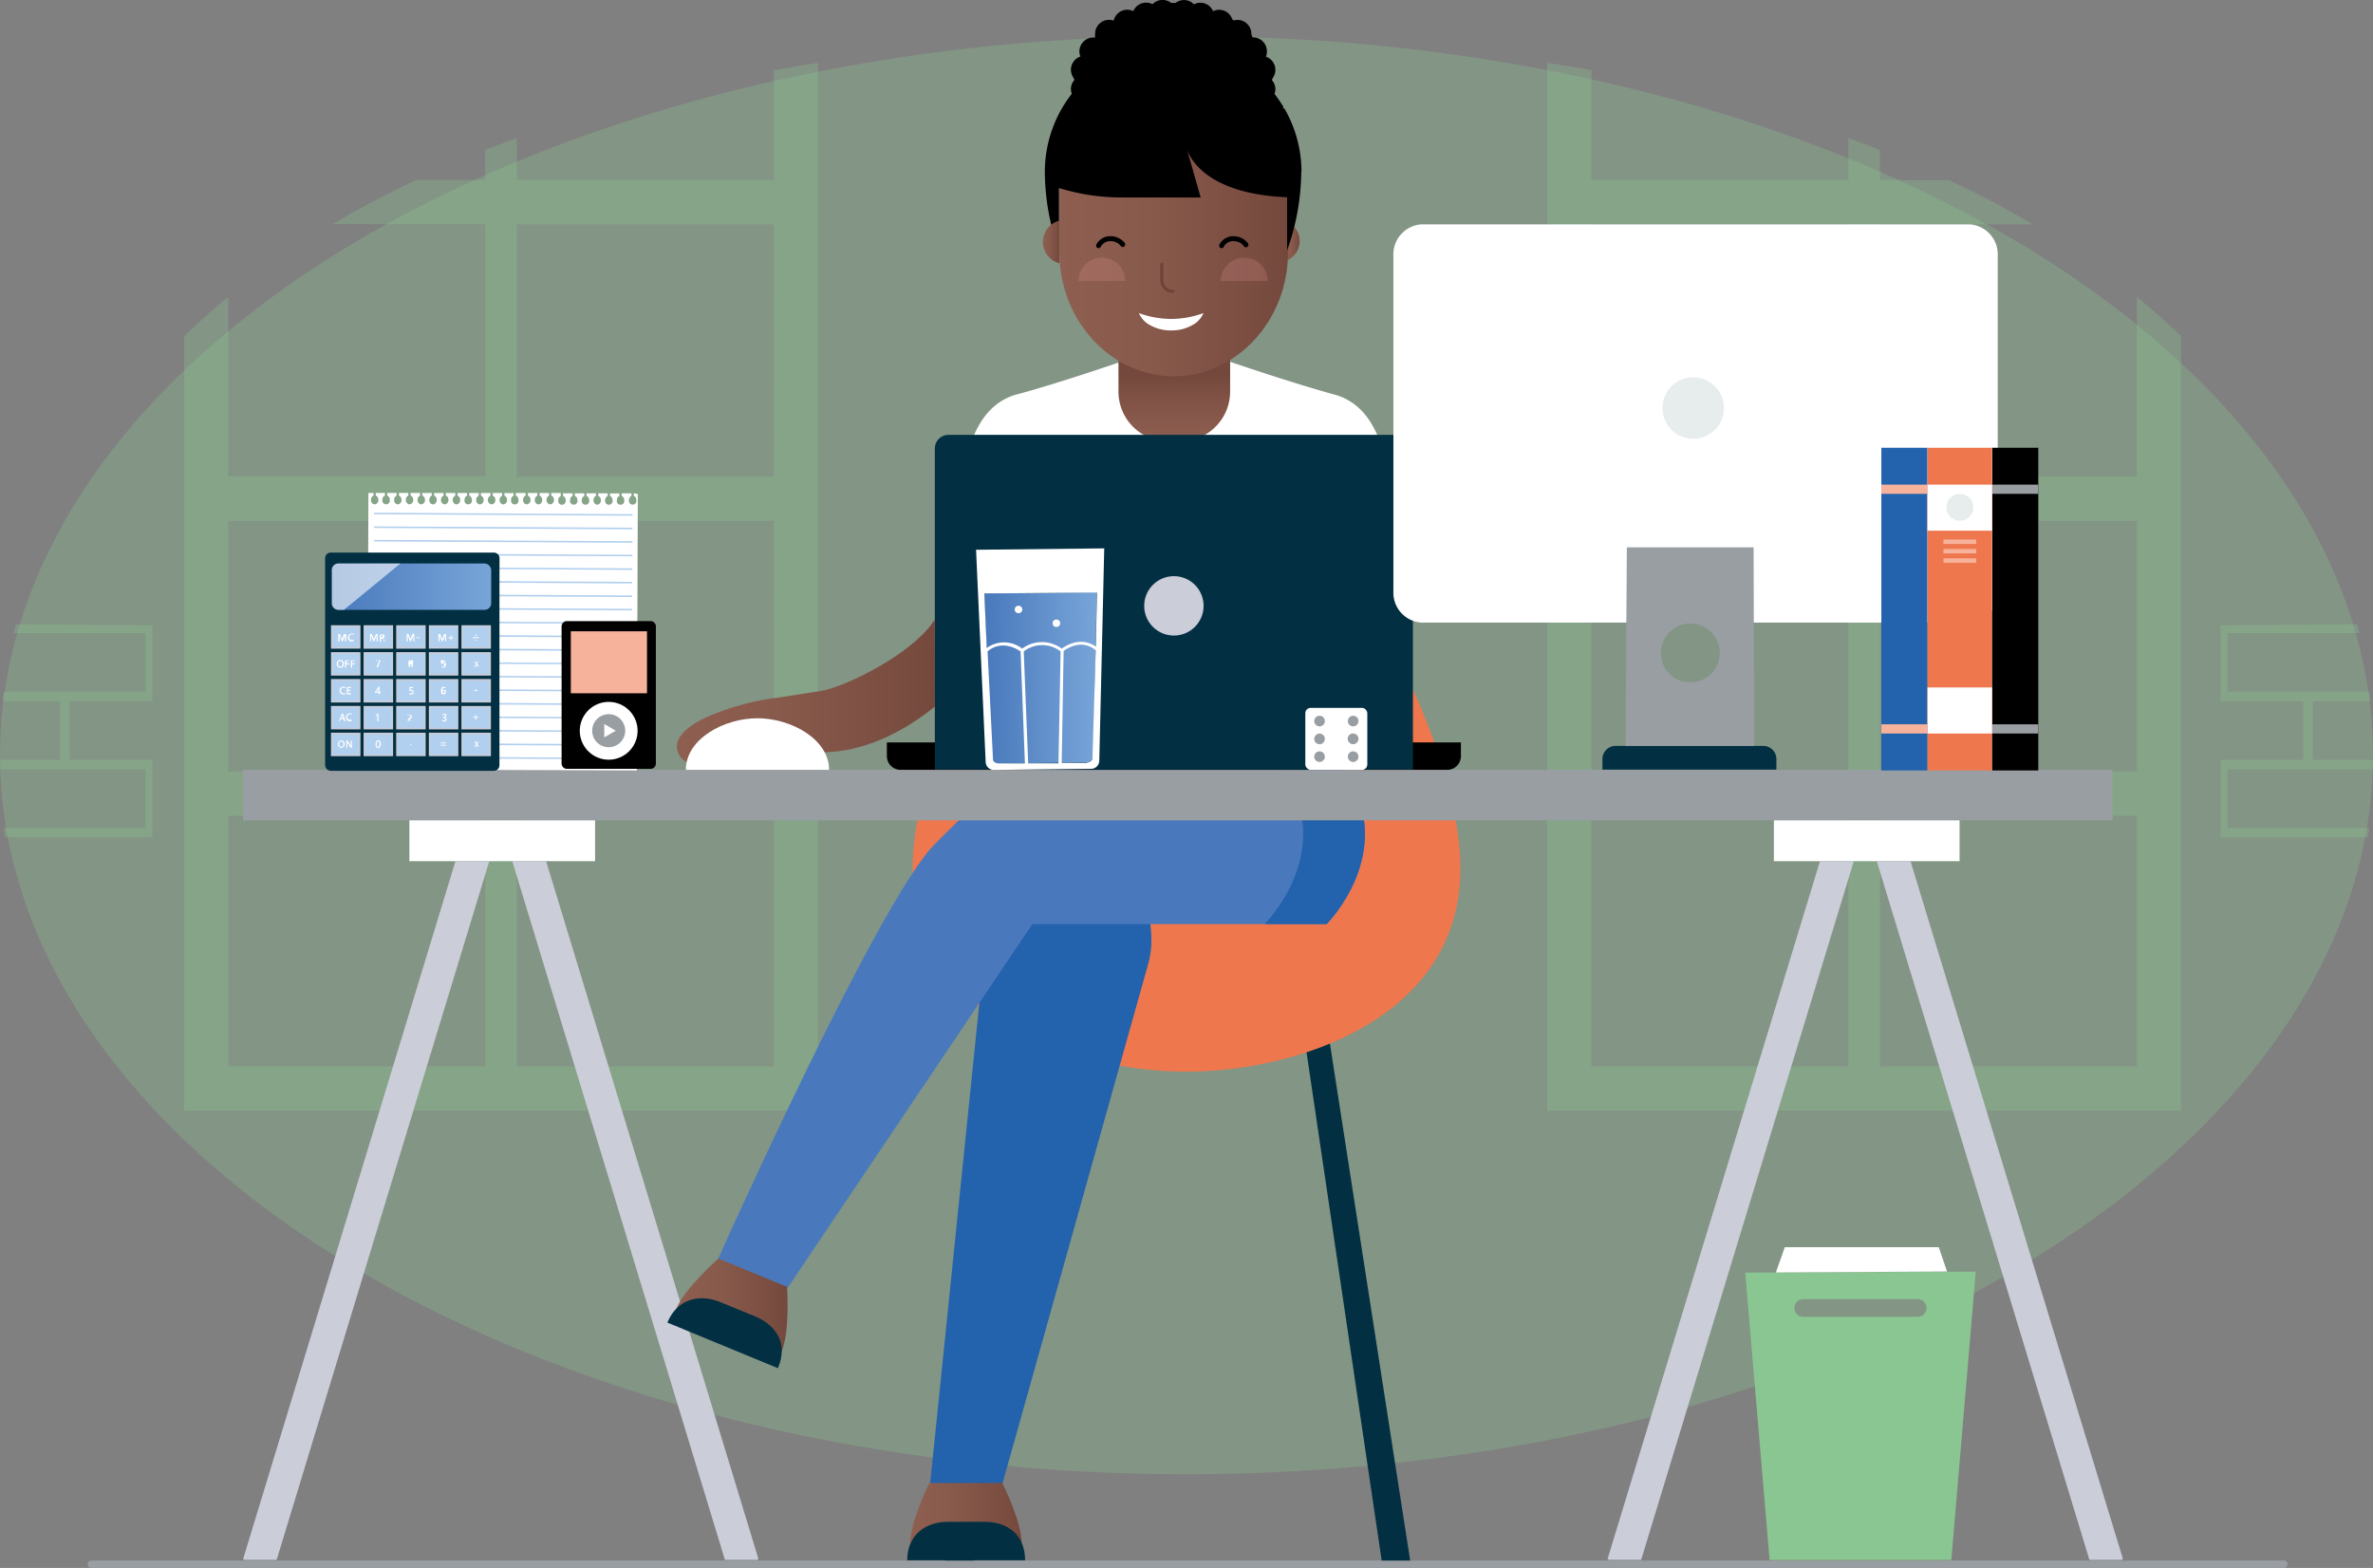 <svg id="Layer" xmlns="http://www.w3.org/2000/svg" xmlns:xlink="http://www.w3.org/1999/xlink" viewBox="0 0 321.94 212.73"><rect x="0" y="0" width="321.94" height="212.73" fill="#808080" stroke="none"/><defs><style>.cls-1,.cls-23{fill:#8ac691;}.cls-1{opacity:0.3;}.cls-2,.cls-21,.cls-24{fill:#fff;}.cls-3{fill:url(#Névtelen_színátmenet_70);}.cls-4{fill:url(#Névtelen_színátmenet_22);}.cls-24,.cls-25,.cls-5{fill-rule:evenodd;}.cls-5{fill:url(#Névtelen_színátmenet_70-2);}.cls-6{fill:url(#Névtelen_színátmenet_70-3);}.cls-7{fill:#734139;}.cls-8{fill:#f39b9b;opacity:0.2;}.cls-9{fill:#023042;}.cls-10{fill:#ef774e;}.cls-11{fill:#2362ac;}.cls-12{fill:#4979bc;}.cls-13,.cls-25{fill:#999ea3;}.cls-14{fill:#cbcdd8;}.cls-15{fill:url(#Névtelen_színátmenet_70-4);}.cls-16{fill:url(#Névtelen_színátmenet_70-5);}.cls-17{fill:url(#Névtelen_színátmenet_70-6);}.cls-18{fill:url(#Névtelen_színátmenet_19);}.cls-19{fill:#b1cfee;}.cls-20{fill:url(#Névtelen_színátmenet_19-2);}.cls-21{opacity:0.6;}.cls-22{fill:#f7b29b;}.cls-26{fill:#e7eced;}</style><linearGradient id="Névtelen_színátmenet_70" x1="181.6" y1="44.11" x2="183.33" y2="44.11" gradientUnits="userSpaceOnUse"><stop offset="0" stop-color="#8e5f51"/><stop offset="0.39" stop-color="#885a4c"/><stop offset="0.89" stop-color="#794c40"/><stop offset="1" stop-color="#74483c"/></linearGradient><linearGradient id="Névtelen_színátmenet_22" x1="166.33" y1="71.27" x2="166.33" y2="59.83" gradientUnits="userSpaceOnUse"><stop offset="0" stop-color="#8e5f51"/><stop offset="0.44" stop-color="#825447"/><stop offset="0.79" stop-color="#74483c"/></linearGradient><linearGradient id="Névtelen_színátmenet_70-2" x1="150.71" y1="45.52" x2="181.72" y2="45.52" xlink:href="#Névtelen_színátmenet_70"/><linearGradient id="Névtelen_színátmenet_70-3" x1="148.38" y1="44.21" x2="150.77" y2="44.21" xlink:href="#Névtelen_színátmenet_70"/><linearGradient id="Névtelen_színátmenet_70-4" x1="98.86" y1="105.16" x2="133.89" y2="105.16" xlink:href="#Névtelen_színátmenet_70"/><linearGradient id="Névtelen_színátmenet_70-5" x1="130.52" y1="216.75" x2="145.66" y2="216.75" xlink:href="#Névtelen_színátmenet_70"/><linearGradient id="Névtelen_színátmenet_70-6" x1="98.8" y1="188.49" x2="113.87" y2="188.49" xlink:href="#Névtelen_színátmenet_70"/><linearGradient id="Névtelen_színátmenet_19" x1="140.8" y1="102.6" x2="156.09" y2="102.6" gradientTransform="translate(-1.22 2.41) rotate(-0.62)" gradientUnits="userSpaceOnUse"><stop offset="0" stop-color="#4979bc"/><stop offset="1" stop-color="#78a5d8"/></linearGradient><linearGradient id="Névtelen_színátmenet_19-2" x1="45.07" y1="79.59" x2="66.64" y2="79.59" gradientTransform="matrix(1, 0, 0, 1, 0, 0)" xlink:href="#Névtelen_színátmenet_19"/></defs><title>eezy_08</title><ellipse class="cls-1" cx="160.97" cy="102.46" rx="160.97" ry="97.56"/><path class="cls-2" d="M195.17,112c.1-1.83.79-18,.79-27.48,0-11.08-2.13-18-7.91-19.58s-14.22-4.47-14.22-4.47h0v.41A4.15,4.15,0,0,1,169.67,65h-6.28a4.15,4.15,0,0,1-4.15-4.15v-.41h0s-8.44,2.92-14.22,4.47-7.91,8.5-7.91,19.58c0,10.2.32,24.64.32,24.64s-.3,4.76,8.41,5.28v0H185.6a9.58,9.58,0,0,0,2.82-.42Z" transform="translate(-7.02 -11.41)"/><path class="cls-3" d="M181.63,41.49v4.68c0,.19,0,.38,0,.57a2.87,2.87,0,0,0,0-5.25Z" transform="translate(-7.02 -11.41)"/><path class="cls-4" d="M165.92,62.17a14.88,14.88,0,0,1-7.16-1.86V64.5a6.73,6.73,0,0,0,6.44,6.77h2.27a6.74,6.74,0,0,0,6.44-6.77V59.83A15,15,0,0,1,165.92,62.17Z" transform="translate(-7.02 -11.41)"/><path class="cls-5" d="M181.62,30.2H165.56c-11.29,0-14.16-.65-14.7-1.6h-.11v9.58l0,0v7.49c0,9.24,7,16.79,15.51,16.79s15.5-7.56,15.5-16.79Z" transform="translate(-7.02 -11.41)"/><path d="M183.59,34.73v0h0a17.16,17.16,0,0,0-2.33-8.62h-.17c0-.05,0-.11.07-.16a17.3,17.3,0,0,0-1.23-1.8,1.9,1.9,0,0,0,.12-.63,1.87,1.87,0,0,0-.49-1.26,1.11,1.11,0,0,0,.14-.29,1.88,1.88,0,0,0-.93-2.87,2,2,0,0,0,.13-.69A1.89,1.89,0,0,0,177,16.48h-.07a1.12,1.12,0,0,0-.14-.4s0-.06,0-.08a1.89,1.89,0,0,0-1.89-1.89,2.25,2.25,0,0,0-.52.07.84.84,0,0,0-.18-.15,1.87,1.87,0,0,0-2.6-1.1,1.89,1.89,0,0,0-1.74-1.15A1.93,1.93,0,0,0,169,12a1.87,1.87,0,0,0-2.5-.19l-.25,0a1.86,1.86,0,0,0-.34,0,1.91,1.91,0,0,0-1.17-.41,1.93,1.93,0,0,0-1.36.58,1.92,1.92,0,0,0-.86-.21,1.89,1.89,0,0,0-1.75,1.15,1.86,1.86,0,0,0-.81-.19,1.9,1.9,0,0,0-1.85,1.48A1.89,1.89,0,0,0,155.59,16a2,2,0,0,0,0,.43s0,.05,0,.07l-.24,0a1.89,1.89,0,0,0-1.89,1.89,1.81,1.81,0,0,0,.14.69,1.88,1.88,0,0,0-1.29,1.78,1.93,1.93,0,0,0,.34,1.09,1.59,1.59,0,0,0,.15.29,1.82,1.82,0,0,0-.37,1.89,17.23,17.23,0,0,0-3.66,10.58h0v.05h0a31.87,31.87,0,0,0,1.92,10.65V36.92a28.74,28.74,0,0,0,8.53,1.28h10.69l-1.86-6.56c0-.1,0-.15,0-.15l0,.15c.3,1,2.45,6.08,13.59,6.53v7.22a32.45,32.45,0,0,0,1.92-10.65h0Z" transform="translate(-7.02 -11.41)"/><path class="cls-6" d="M150.74,46.34v-5a3,3,0,0,0,0,5.8C150.76,46.85,150.74,46.6,150.74,46.34Z" transform="translate(-7.02 -11.41)"/><path d="M159.62,44.39a2.42,2.42,0,0,0-1.87-.93,2.1,2.1,0,0,0-2,1.16.36.36,0,0,0,0,.25.29.29,0,0,0,.18.18.33.33,0,0,0,.43-.17,1.44,1.44,0,0,1,1.38-.75,1.7,1.7,0,0,1,1.33.65.33.33,0,0,0,.46.08A.35.35,0,0,0,159.62,44.39Z" transform="translate(-7.02 -11.41)"/><path d="M176.31,44.39a2.45,2.45,0,0,0-1.87-.93,2.12,2.12,0,0,0-2,1.16.36.36,0,0,0,0,.25.29.29,0,0,0,.18.18.32.32,0,0,0,.43-.17,1.44,1.44,0,0,1,1.38-.75,1.66,1.66,0,0,1,1.32.65.34.34,0,1,0,.55-.39Z" transform="translate(-7.02 -11.41)"/><g id="_Csoport_" data-name="&lt;Csoport&gt;"><path class="cls-7" d="M166.17,51.15a1.75,1.75,0,0,1-1.75-1.75V47.25a.22.22,0,0,1,.22-.21.21.21,0,0,1,.21.21V49.4a1.32,1.32,0,0,0,1.32,1.32.21.21,0,0,1,.21.22A.21.21,0,0,1,166.17,51.15Z" transform="translate(-7.02 -11.41)"/></g><path class="cls-2" d="M166.1,54.68h-.39a13,13,0,0,1-4.18-.79,3.46,3.46,0,0,0,1.06,1.35,5.65,5.65,0,0,0,3.24,1H166a5.62,5.62,0,0,0,3.23-1,3.28,3.28,0,0,0,1.06-1.35A12.93,12.93,0,0,1,166.1,54.68Z" transform="translate(-7.02 -11.41)"/><path class="cls-8" d="M175.8,46.37a3.16,3.16,0,0,0-3.16,3.17H179A3.16,3.16,0,0,0,175.8,46.37Z" transform="translate(-7.02 -11.41)"/><path class="cls-8" d="M156.5,46.37a3.17,3.17,0,0,0-3.16,3.17h6.33A3.17,3.17,0,0,0,156.5,46.37Z" transform="translate(-7.02 -11.41)"/><path class="cls-1" d="M112,20.94V35.83H77.13V30.14c-1.45.53-2.89,1.07-4.3,1.63v4.06H63.46q-6,2.84-11.36,6H72.83v34.2H38V51.68c-2.12,1.73-4.12,3.51-6,5.34V162.1H118V19.93C116,20.24,114,20.58,112,20.94ZM72.83,156.08H38v-34H72.83Zm0-40H38v-34H72.83Zm39.16,40H77.13v-34H112Zm0-40H77.13v-34H112Zm0-40H77.13V41.85H112Z" transform="translate(-7.02 -11.41)"/><path class="cls-1" d="M216.91,19.93V162.1h86V57q-2.85-2.75-6-5.34V76.05H262.08V41.85h20.74q-5.35-3.18-11.36-6h-9.38V31.77c-1.41-.56-2.84-1.1-4.3-1.63v5.69H222.93V20.94Q220,20.4,216.91,19.93Zm45.17,102.16h34.86v34H262.08Zm0-40h34.86v34H262.08Zm-39.15,40h34.85v34H222.93Zm0-40h34.85v34H222.93Zm0-40.22h34.85v34.2H222.93Z" transform="translate(-7.02 -11.41)"/><polygon class="cls-9" points="176.95 140.7 187.52 212.21 191.39 212.21 180.29 140.7 176.95 140.7"/><polygon class="cls-9" points="139.29 140.7 128.19 212.21 132.06 212.21 142.63 140.7 139.29 140.7"/><path class="cls-10" d="M205.15,129.26c0,20.44-22.38,27.55-37.16,27.55s-37.15-7.11-37.15-27.55,22.37-58,37.15-58S205.15,108.83,205.15,129.26Z" transform="translate(-7.02 -11.41)"/><path class="cls-11" d="M140.89,137.73l-7.74,75.55a5.66,5.66,0,0,0,5.62,6.34h-1.42c2.55,0,4.22-1.7,4.9-4.17l20.55-73.28a11.89,11.89,0,0,0,.43-3.14c0-3.74-1.18-11.38-10.84-11.38h-.28A11.43,11.43,0,0,0,140.89,137.73Z" transform="translate(-7.02 -11.41)"/><path class="cls-12" d="M189.75,116.54s-4.26-6.85-21.49-6.85c-18.37,0-26.66,8.47-34.38,16.2s-29.46,56.37-29.46,56.37l9.34,4.05,33.32-49.52H187S196.56,127.24,189.75,116.54Z" transform="translate(-7.02 -11.41)"/><path class="cls-11" d="M189.75,116.54s-4.26-6.85-21.49-6.85c-1.42,0-2.78.06-4.09.16,13.67,1,17.21,6.69,17.21,6.69,6.81,10.7-2.8,20.25-2.8,20.25H187S196.56,127.24,189.75,116.54Z" transform="translate(-7.02 -11.41)"/><path class="cls-13" d="M316.7,224.14H19.29a.52.52,0,0,1,0-1H316.7a.52.52,0,1,1,0,1Z" transform="translate(-7.02 -11.41)"/><rect class="cls-13" x="32.98" y="104.45" width="253.63" height="6.85"/><rect class="cls-2" x="55.54" y="111.3" width="25.19" height="5.54"/><polygon class="cls-14" points="61.79 116.84 32.98 211.53 33.2 211.64 37.53 211.64 66.38 116.84 61.79 116.84"/><polygon class="cls-14" points="74.09 116.84 69.5 116.84 98.35 211.64 102.68 211.64 102.9 211.53 74.09 116.84"/><rect class="cls-2" x="240.66" y="111.3" width="25.19" height="5.54"/><polygon class="cls-14" points="246.91 116.84 218.09 211.53 218.32 211.64 222.65 211.64 251.5 116.84 246.91 116.84"/><polygon class="cls-14" points="259.2 116.84 254.62 116.84 283.47 211.64 287.8 211.64 288.02 211.53 259.2 116.84"/><path d="M174.29,112.14a1.86,1.86,0,0,1-1.81,1.45h-12.4a1.86,1.86,0,0,1-1.81-1.45H127.34V114a1.87,1.87,0,0,0,1.86,1.86h74.16a1.86,1.86,0,0,0,1.86-1.86v-1.86Z" transform="translate(-7.02 -11.41)"/><path class="cls-9" d="M133.85,115.82V72.25a1.85,1.85,0,0,1,1.85-1.84h61.17a1.85,1.85,0,0,1,1.84,1.84v43.57Z" transform="translate(-7.02 -11.41)"/><circle class="cls-14" cx="159.26" cy="82.2" r="4.03"/><path class="cls-15" d="M133.84,95.45c-2.82,4.59-12.21,9.24-15.57,9.72l-5.69.89a34.24,34.24,0,0,0-10,2.79s-4.38,1.91-3.65,4.4a2.3,2.3,0,0,0,1.43,1.62c1.17-3.23,5.53-5.29,9.41-5.29,3.29,0,6.92,1.48,8.66,3.9h0c6.69,0,12.34-3.71,15.44-6.22Z" transform="translate(-7.02 -11.41)"/><path class="cls-16" d="M143,212.61h-9.89s-2.62,5.24-2.62,8.28h15.14C145.66,217.85,143,212.61,143,212.61Z" transform="translate(-7.02 -11.41)"/><path class="cls-9" d="M140.59,217.88h-5c-3,0-5.49,1.79-5.49,5.22h16C146.07,219.5,143.6,217.88,140.59,217.88Z" transform="translate(-7.02 -11.41)"/><path class="cls-17" d="M113.79,186l-4.85-2-4.45-1.83s-4.51,3.91-5.69,6.77l6.93,2.85,7.32,3C114.23,192,113.79,186,113.79,186Z" transform="translate(-7.02 -11.41)"/><path class="cls-9" d="M109.44,190l-4.7-1.93c-2.84-1.17-5.86-.44-7.18,2.78l15,6.19C114,193.66,112.29,191.18,109.44,190Z" transform="translate(-7.02 -11.41)"/><path class="cls-2" d="M119.5,115.86c0-4.19-5.2-7-9.72-7s-9.71,2.79-9.71,7Z" transform="translate(-7.02 -11.41)"/><g id="ice-coffee-love"><g id="_Csoport_2" data-name="&lt;Csoport&gt;"><path class="cls-18" d="M154.47,114.87l-12,.13a1,1,0,0,1-.93-1l-1-22.07,15.29-.17-.47,22.09A1,1,0,0,1,154.47,114.87Z" transform="translate(-7.02 -11.41)"/></g></g><path class="cls-2" d="M139.44,86l1.3,28.72a1.13,1.13,0,0,0,1,1.15l13.42-.15a1.13,1.13,0,0,0,1-1.16l.67-28.75Zm16.41,5.8-.16,7.34c-.7-.5-2.37-1.29-4.63.27a4.51,4.51,0,0,0-5.36,0,4,4,0,0,0-4.81-.08l-.33-7.4Zm-5.23,23.17-4.11,0-.6-15.18a4.09,4.09,0,0,1,5,0Zm-8.87-.34L141,99.79c.35-.32,2-1.63,4.48,0l.59,15.19-3.58,0A.88.88,0,0,1,141.75,114.58Zm12.72.29-3.41,0,.26-15.2c2.43-1.67,4-.39,4.35-.08l-.44,14.75A.87.87,0,0,1,154.47,114.87Z" transform="translate(-7.02 -11.41)"/><circle class="cls-2" cx="143.32" cy="84.56" r="0.51"/><circle class="cls-2" cx="138.18" cy="82.69" r="0.51"/><g id="note"><path class="cls-2" d="M93,78.34v.34a.62.62,0,0,1,.35.59.51.51,0,1,1-1,0,.61.61,0,0,1,.34-.58v-.35H91.36v.35a.61.61,0,0,1,.35.59.51.51,0,1,1-1,0,.62.62,0,0,1,.34-.58v-.35H89.77v.34a.62.62,0,0,1,.35.59.51.51,0,1,1-1,0,.61.61,0,0,1,.34-.58v-.36H88.18v.35a.6.6,0,0,1,.36.59.56.56,0,0,1-.5.61.58.58,0,0,1-.5-.62.61.61,0,0,1,.34-.58v-.35H86.59v.35a.61.61,0,0,1,.36.59.51.51,0,1,1-1,0,.61.61,0,0,1,.34-.58v-.36H85v.35a.6.6,0,0,1,.36.58.51.51,0,1,1-1,0,.61.61,0,0,1,.34-.58v-.35H83.4v.35a.61.61,0,0,1,.36.59.51.51,0,1,1-1,0,.6.6,0,0,1,.34-.57V78.3H81.81v.34a.61.61,0,0,1,.36.59.57.57,0,0,1-.5.61.56.56,0,0,1-.5-.61.61.61,0,0,1,.34-.58V78.3H80.22v.35a.6.6,0,0,1,.36.59.57.57,0,0,1-.5.61.56.56,0,0,1-.5-.62.59.59,0,0,1,.34-.57v-.36H78.63v.34a.61.61,0,0,1,.36.59.57.57,0,0,1-.5.61.55.55,0,0,1-.5-.61.61.61,0,0,1,.34-.58v-.35H77v.35a.6.6,0,0,1,.36.59.51.51,0,1,1-1,0,.61.61,0,0,1,.34-.58v-.35H75.45v.34a.61.61,0,0,1,.36.59.57.57,0,0,1-.51.61.57.57,0,0,1-.5-.61.63.63,0,0,1,.35-.58v-.36H73.86v.35a.6.6,0,0,1,.36.58.56.56,0,0,1-.51.61.57.57,0,0,1-.5-.61.63.63,0,0,1,.35-.58v-.35H72.27v.35a.61.61,0,0,1,.36.59.57.57,0,0,1-.51.61.58.58,0,0,1-.5-.62.61.61,0,0,1,.35-.57v-.36H70.68v.34a.62.62,0,0,1,.36.59.51.51,0,1,1-1,0,.62.62,0,0,1,.35-.58v-.35H69.09v.35a.6.6,0,0,1,.36.59.57.57,0,0,1-.51.61.58.58,0,0,1-.5-.62.6.6,0,0,1,.35-.57v-.36H67.5v.34a.61.61,0,0,1,.36.59.57.57,0,0,1-.51.61.56.56,0,0,1-.5-.61.62.62,0,0,1,.35-.58v-.35H65.91v.35a.6.6,0,0,1,.36.59.58.58,0,0,1-.51.61.57.57,0,0,1-.5-.62.64.64,0,0,1,.34-.58v-.35H64.32v.34a.61.61,0,0,1,.35.59.56.56,0,0,1-.5.61.56.56,0,0,1-.5-.61.63.63,0,0,1,.34-.58v-.36H62.73v.35a.59.59,0,0,1,.35.58.57.57,0,0,1-.5.62.58.58,0,0,1-.5-.62.63.63,0,0,1,.34-.58v-.35H61.14v.35a.62.62,0,0,1,.35.59.56.56,0,0,1-.5.61.56.56,0,0,1-.5-.61.63.63,0,0,1,.34-.58v-.36H59.55v.35a.61.61,0,0,1,.35.58.51.51,0,1,1-1,0,.61.61,0,0,1,.34-.58v-.35H58v.35a.62.62,0,0,1,.35.59.56.56,0,0,1-.5.61.57.57,0,0,1-.5-.62.59.59,0,0,1,.34-.57v-.36H57l-.13,37.52,36.55.13.13-37.52Z" transform="translate(-7.02 -11.41)"/><rect class="cls-19" x="75.21" y="63.66" width="0.21" height="35.04" transform="translate(-13.32 144.63) rotate(-89.68)"/><rect class="cls-19" x="75.2" y="65.5" width="0.21" height="35.04" transform="translate(-15.12 146.5) rotate(-89.71)"/><rect class="cls-19" x="75.19" y="67.34" width="0.21" height="35.04" transform="translate(-16.96 148.31) rotate(-89.71)"/><rect class="cls-19" x="75.18" y="69.17" width="0.21" height="35.04" transform="translate(-18.81 150.13) rotate(-89.71)"/><rect class="cls-19" x="75.17" y="71.01" width="0.21" height="35.04" transform="translate(-20.65 151.95) rotate(-89.71)"/><rect class="cls-19" x="75.16" y="72.84" width="0.21" height="35.04" transform="translate(-22.5 153.77) rotate(-89.71)"/><rect class="cls-19" x="75.15" y="74.68" width="0.21" height="35.04" transform="translate(-24.34 155.59) rotate(-89.71)"/><rect class="cls-19" x="75.15" y="76.52" width="0.21" height="35.04" transform="translate(-26.19 157.4) rotate(-89.71)"/><rect class="cls-19" x="75.14" y="78.35" width="0.21" height="35.04" transform="translate(-28.03 159.22) rotate(-89.71)"/><rect class="cls-19" x="75.13" y="80.19" width="0.21" height="35.04" transform="translate(-29.88 161.04) rotate(-89.71)"/><rect class="cls-19" x="75.12" y="82.03" width="0.21" height="35.04" transform="translate(-31.73 162.86) rotate(-89.71)"/><rect class="cls-19" x="75.11" y="83.86" width="0.21" height="35.04" transform="translate(-33.57 164.68) rotate(-89.71)"/><rect class="cls-19" x="75.1" y="85.7" width="0.21" height="35.04" transform="translate(-35.42 166.49) rotate(-89.71)"/><rect class="cls-19" x="75.09" y="87.53" width="0.21" height="35.04" transform="translate(-37.26 168.31) rotate(-89.71)"/><rect class="cls-19" x="75.08" y="89.37" width="0.21" height="35.04" transform="translate(-39.11 170.13) rotate(-89.71)"/><rect class="cls-19" x="75.07" y="91.21" width="0.21" height="35.04" transform="translate(-40.95 171.95) rotate(-89.71)"/><rect class="cls-19" x="75.06" y="93.04" width="0.21" height="35.04" transform="translate(-42.8 173.76) rotate(-89.71)"/><rect class="cls-19" x="75.05" y="94.88" width="0.21" height="35.04" transform="translate(-44.64 175.58) rotate(-89.71)"/><rect class="cls-19" x="75.04" y="96.72" width="0.21" height="35.04" transform="translate(-46.49 177.4) rotate(-89.71)"/></g><path class="cls-9" d="M74.79,87.16a.78.78,0,0,0-.22-.55.79.79,0,0,0-.55-.23l-11.63,0H51.9a.8.8,0,0,0-.55.22.78.78,0,0,0-.22.55c0,4.22,0,2.22,0,6.44l0,19.45c0,.73,0,1.45,0,2.17a.83.83,0,0,0,.23.55.77.77,0,0,0,.55.23l11.63,0H74a.75.75,0,0,0,.78-.77q0-6.33,0-12.65c0-6.49,0-6.76,0-13.25Z" transform="translate(-7.02 -11.41)"/><rect class="cls-19" x="45.02" y="84.95" width="3.77" height="2.95"/><path class="cls-14" d="M55.92,99.42h-4V96.24h4Zm-3.76-.23h3.53V96.47H52.16Z" transform="translate(-7.02 -11.41)"/><rect class="cls-19" x="49.44" y="84.95" width="3.77" height="2.95"/><path class="cls-14" d="M60.35,99.42h-4V96.24h4Zm-3.77-.23h3.53V96.47H56.58Z" transform="translate(-7.02 -11.41)"/><rect class="cls-19" x="53.87" y="84.95" width="3.77" height="2.95"/><path class="cls-14" d="M64.77,99.42h-4V96.24h4ZM61,99.19h3.53V96.47H61Z" transform="translate(-7.02 -11.41)"/><rect class="cls-19" x="58.29" y="84.95" width="3.77" height="2.95"/><path class="cls-14" d="M69.2,99.42h-4V96.24h4Zm-3.77-.23H69V96.47H65.43Z" transform="translate(-7.02 -11.41)"/><rect class="cls-19" x="62.72" y="84.95" width="3.77" height="2.95"/><path class="cls-14" d="M73.62,99.42h-4V96.24h4Zm-3.76-.23h3.53V96.47H69.86Z" transform="translate(-7.02 -11.41)"/><rect class="cls-19" x="45.02" y="88.6" width="3.77" height="2.95"/><path class="cls-14" d="M55.92,103.07h-4V99.89h4Zm-3.76-.23h3.53v-2.72H52.16Z" transform="translate(-7.02 -11.41)"/><rect class="cls-19" x="49.44" y="88.6" width="3.77" height="2.95"/><path class="cls-14" d="M60.35,103.07h-4V99.89h4Zm-3.77-.23h3.53v-2.72H56.58Z" transform="translate(-7.02 -11.41)"/><rect class="cls-19" x="53.87" y="88.6" width="3.77" height="2.95"/><path class="cls-14" d="M64.77,103.07h-4V99.89h4ZM61,102.84h3.53v-2.72H61Z" transform="translate(-7.02 -11.41)"/><rect class="cls-19" x="58.29" y="88.6" width="3.77" height="2.95"/><path class="cls-14" d="M69.2,103.07h-4V99.89h4Zm-3.77-.23H69v-2.72H65.43Z" transform="translate(-7.02 -11.41)"/><rect class="cls-19" x="62.72" y="88.6" width="3.77" height="2.95"/><path class="cls-14" d="M73.62,103.07h-4V99.89h4Zm-3.76-.23h3.53v-2.72H69.86Z" transform="translate(-7.02 -11.41)"/><rect class="cls-19" x="45.02" y="92.24" width="3.77" height="2.95"/><path class="cls-14" d="M55.92,106.72h-4v-3.18h4Zm-3.76-.23h3.53v-2.72H52.16Z" transform="translate(-7.02 -11.41)"/><rect class="cls-19" x="49.44" y="92.24" width="3.77" height="2.95"/><path class="cls-14" d="M60.35,106.72h-4v-3.18h4Zm-3.77-.23h3.53v-2.72H56.58Z" transform="translate(-7.02 -11.41)"/><rect class="cls-19" x="53.87" y="92.24" width="3.77" height="2.95"/><path class="cls-14" d="M64.77,106.72h-4v-3.18h4ZM61,106.49h3.53v-2.72H61Z" transform="translate(-7.02 -11.41)"/><rect class="cls-19" x="58.29" y="92.24" width="3.77" height="2.95"/><path class="cls-14" d="M69.2,106.72h-4v-3.18h4Zm-3.77-.23H69v-2.72H65.43Z" transform="translate(-7.02 -11.41)"/><rect class="cls-19" x="62.72" y="92.24" width="3.77" height="2.95"/><path class="cls-14" d="M73.62,106.72h-4v-3.18h4Zm-3.76-.23h3.53v-2.72H69.86Z" transform="translate(-7.02 -11.41)"/><rect class="cls-19" x="45.02" y="95.89" width="3.77" height="2.95"/><path class="cls-14" d="M55.92,110.37h-4v-3.18h4Zm-3.76-.23h3.53v-2.72H52.16Z" transform="translate(-7.02 -11.41)"/><rect class="cls-19" x="49.44" y="95.89" width="3.77" height="2.95"/><path class="cls-14" d="M60.35,110.37h-4v-3.18h4Zm-3.77-.23h3.53v-2.72H56.58Z" transform="translate(-7.02 -11.41)"/><rect class="cls-19" x="53.87" y="95.89" width="3.77" height="2.95"/><path class="cls-14" d="M64.77,110.37h-4v-3.18h4ZM61,110.14h3.53v-2.72H61Z" transform="translate(-7.02 -11.41)"/><rect class="cls-19" x="58.29" y="95.89" width="3.77" height="2.95"/><path class="cls-14" d="M69.2,110.37h-4v-3.18h4Zm-3.77-.23H69v-2.72H65.43Z" transform="translate(-7.02 -11.41)"/><rect class="cls-19" x="62.72" y="95.89" width="3.77" height="2.95"/><path class="cls-14" d="M73.62,110.37h-4v-3.18h4Zm-3.76-.23h3.53v-2.72H69.86Z" transform="translate(-7.02 -11.41)"/><rect class="cls-19" x="45.02" y="99.54" width="3.77" height="2.95"/><path class="cls-14" d="M55.92,114h-4v-3.18h4Zm-3.76-.23h3.53v-2.72H52.16Z" transform="translate(-7.02 -11.41)"/><rect class="cls-19" x="49.44" y="99.54" width="3.77" height="2.95"/><path class="cls-14" d="M60.35,114h-4v-3.18h4Zm-3.77-.23h3.53v-2.72H56.58Z" transform="translate(-7.02 -11.41)"/><rect class="cls-19" x="53.87" y="99.54" width="3.77" height="2.95"/><path class="cls-14" d="M64.77,114h-4v-3.18h4ZM61,113.79h3.53v-2.72H61Z" transform="translate(-7.02 -11.41)"/><rect class="cls-19" x="58.29" y="99.54" width="3.77" height="2.95"/><path class="cls-14" d="M69.2,114h-4v-3.18h4Zm-3.77-.23H69v-2.72H65.43Z" transform="translate(-7.02 -11.41)"/><rect class="cls-19" x="62.72" y="99.54" width="3.77" height="2.95"/><path class="cls-14" d="M73.62,114h-4v-3.18h4Zm-3.76-.23h3.53v-2.72H69.86Z" transform="translate(-7.02 -11.41)"/><path class="cls-2" d="M54,98.42h-.18v-.67s0-.12,0-.19h0a.41.41,0,0,1,0,.1l-.3.77h-.12l-.31-.76a.44.44,0,0,0,0-.1h0a1.1,1.1,0,0,1,0,.21v.66H52.9v-1h.24l.27.69a.37.37,0,0,1,0,.11h0a.83.83,0,0,1,0-.12l.27-.68H54Z" transform="translate(-7.02 -11.41)"/><path class="cls-2" d="M55,98.38a.6.6,0,0,1-.29.06.43.43,0,0,1-.35-.15.5.5,0,0,1-.14-.37.57.57,0,0,1,.15-.4.54.54,0,0,1,.39-.14.55.55,0,0,1,.24,0v.17a.42.42,0,0,0-.23-.07.33.33,0,0,0-.26.11.39.39,0,0,0-.11.28.33.33,0,0,0,.1.27.36.36,0,0,0,.25.11.49.49,0,0,0,.25-.07Z" transform="translate(-7.02 -11.41)"/><path class="cls-2" d="M58.28,98.42h-.17v-.66a1.62,1.62,0,0,1,0-.21h0a.41.41,0,0,1,0,.1l-.31.77h-.11l-.31-.76a.81.81,0,0,1,0-.11h0a1.29,1.29,0,0,1,0,.2v.67h-.15v-1h.24l.27.69,0,.11h0s0-.09,0-.12l.28-.68h.23Z" transform="translate(-7.02 -11.41)"/><path class="cls-2" d="M59.33,98.42h-.2L59,98.14l0-.06,0,0-.05,0H58.7v.42h-.17v-1h.34l.13,0a.28.28,0,0,1,.11,0,.16.16,0,0,1,.07.09.21.21,0,0,1,0,.12.3.3,0,0,1,0,.1.14.14,0,0,1,0,.08s0,.05-.07.06L59,98h0L59,98a.08.08,0,0,0,0,0l0,0,0,.06Zm-.63-.89v.33h.22l0,0a.21.21,0,0,0,0-.06.19.19,0,0,0,0-.07.17.17,0,0,0-.05-.12.18.18,0,0,0-.14,0Z" transform="translate(-7.02 -11.41)"/><path class="cls-2" d="M63.26,98.42H63.1v-.67a1.34,1.34,0,0,1,0-.19h0a.64.64,0,0,1,0,.09l-.31.77h-.12l-.31-.76a.58.58,0,0,0,0-.1h0v.86h-.16v-1h.24l.27.68a.51.51,0,0,1,0,.11h0a.68.68,0,0,1,0-.13l.28-.68h.23Z" transform="translate(-7.02 -11.41)"/><path class="cls-2" d="M63.89,98H63.5v-.12h.4Z" transform="translate(-7.02 -11.41)"/><path class="cls-2" d="M67.56,98.42h-.17v-.67a1.34,1.34,0,0,1,0-.19h0l0,.09-.31.77h-.12l-.3-.76,0-.1h0s0,.1,0,.2v.66h-.16v-1h.24l.27.69,0,.11h0s0-.09,0-.12l.28-.68h.23Z" transform="translate(-7.02 -11.41)"/><path class="cls-2" d="M68.54,98h-.29v.28h-.11V98h-.29v-.11h.29v-.29h.11v.29h.29Z" transform="translate(-7.02 -11.41)"/><path class="cls-2" d="M53.19,102a.49.49,0,0,1-.36-.14.53.53,0,0,1-.13-.38.55.55,0,0,1,.14-.39.47.47,0,0,1,.37-.15.45.45,0,0,1,.35.15.55.55,0,0,1,.12.37.53.53,0,0,1-.13.4A.49.49,0,0,1,53.19,102Zm0-.91a.26.26,0,0,0-.23.11.39.39,0,0,0-.09.28.46.46,0,0,0,.08.27.29.29,0,0,0,.23.1.27.27,0,0,0,.23-.09.42.42,0,0,0,.09-.29.47.47,0,0,0-.08-.28A.33.33,0,0,0,53.2,101.09Z" transform="translate(-7.02 -11.41)"/><path class="cls-2" d="M54.43,101.1h-.38v.31h.35v.14H54V102h-.17v-1h.56Z" transform="translate(-7.02 -11.41)"/><path class="cls-2" d="M55.17,101.1h-.39v.31h.36v.14h-.35V102h-.17v-1h.55Z" transform="translate(-7.02 -11.41)"/><path class="cls-2" d="M58.69,101c0,.08-.09.16-.13.24s-.07.15-.1.23-.06.16-.08.23a1.84,1.84,0,0,0-.05.25h-.18a1.42,1.42,0,0,1,.05-.22c0-.08,0-.15.07-.22l.1-.22.12-.23H58V101h.69Z" transform="translate(-7.02 -11.41)"/><path class="cls-2" d="M62.44,101.7a.19.19,0,0,1,0-.08.11.11,0,0,1,0-.08l0-.07.08,0a.45.45,0,0,1-.1-.09.24.24,0,0,1,0-.13.36.36,0,0,1,0-.11.27.27,0,0,1,.07-.08l.09-.06.12,0,.13,0L63,101a.27.27,0,0,1,.07.08.36.36,0,0,1,0,.1.25.25,0,0,1,0,.14l-.1.09.08,0,0,.07a.25.25,0,0,1,0,.07s0,.06,0,.09a.35.35,0,0,1,0,.13l-.07.09a.2.2,0,0,1-.11.06.3.3,0,0,1-.13,0l-.14,0a.39.39,0,0,1-.11-.06.23.23,0,0,1-.07-.1A.24.24,0,0,1,62.44,101.7Zm.16,0s0,.06,0,.09l0,.06.06,0a.09.09,0,0,0,.07,0h.08l.06,0a.16.16,0,0,0,0-.06.15.15,0,0,0,0-.08.25.25,0,0,0,0-.07s0,0,0-.06l0,0h-.08s0,0-.07,0a.1.1,0,0,0-.05,0,.13.13,0,0,0,0,.06A.19.19,0,0,0,62.6,101.68Zm0-.46s0,0,0,.06l0,0,0,0h.11l0,0,0,0s0,0,0-.06a.13.13,0,0,0,0-.06l0,0,0,0h-.12s0,0,0,0l0,0S62.64,101.2,62.64,101.22Z" transform="translate(-7.02 -11.41)"/><path class="cls-2" d="M67.51,101.41a.7.7,0,0,1,0,.27.56.56,0,0,1-.09.19.41.41,0,0,1-.13.1.51.51,0,0,1-.17,0h-.17l0,0v-.14h0l0,0h.11a.2.2,0,0,0,.11,0s.06,0,.09-.07a.37.37,0,0,0,0-.11.78.78,0,0,0,0-.16h0l0,0s0,0,0,0l-.06,0h-.08l-.12,0a.31.31,0,0,1-.09-.07.26.26,0,0,1-.07-.1.51.51,0,0,1,0-.13.32.32,0,0,1,0-.14.3.3,0,0,1,.07-.11A.19.19,0,0,1,67,101a.32.32,0,0,1,.14,0,.31.31,0,0,1,.13,0,.28.28,0,0,1,.11.08.52.52,0,0,1,.07.15A.66.66,0,0,1,67.51,101.41Zm-.18-.11a.14.14,0,0,0,0-.09.16.16,0,0,0,0-.07.12.12,0,0,0,0,0,.09.09,0,0,0-.07,0h-.07a.1.1,0,0,0,0,0,.21.21,0,0,0,0,.06.22.22,0,0,0,0,.08.28.28,0,0,0,0,.09.21.21,0,0,0,0,.06.1.1,0,0,0,0,0h.14l.06,0,0-.06A.15.15,0,0,0,67.33,101.3Z" transform="translate(-7.02 -11.41)"/><path class="cls-2" d="M72,101.1l-.24.37.24.37h-.19l-.13-.23,0,0h0a.16.16,0,0,0,0,.06l-.13.23h-.2l.26-.36-.24-.38h.19l.13.24,0,.06h0l.16-.3Z" transform="translate(-7.02 -11.41)"/><path class="cls-2" d="M53.87,105.57a.58.58,0,0,1-.28.06.49.49,0,0,1-.36-.14.53.53,0,0,1-.14-.37.55.55,0,0,1,.15-.4.63.63,0,0,1,.63-.11v.17a.41.41,0,0,0-.23-.06.36.36,0,0,0-.26.1.42.42,0,0,0-.11.29.36.36,0,0,0,.1.27.32.32,0,0,0,.25.1.41.41,0,0,0,.25-.07Z" transform="translate(-7.02 -11.41)"/><path class="cls-2" d="M54.65,105.62h-.58v-1h.55v.14h-.38V105h.35v.15h-.35v.3h.4Z" transform="translate(-7.02 -11.41)"/><path class="cls-2" d="M58.52,104.59v.66h.15v.14h-.15v.22h-.16v-.22h-.47v-.14s.09-.1.13-.16a1.83,1.83,0,0,0,.13-.16,1.74,1.74,0,0,0,.11-.18.65.65,0,0,0,.09-.16Zm-.16.66v-.43a2.5,2.5,0,0,1-.16.24l-.14.19Z" transform="translate(-7.02 -11.41)"/><path class="cls-2" d="M62.55,105.58v-.16a.32.32,0,0,0,.2.07.24.24,0,0,0,.17-.06.17.17,0,0,0,0-.27.3.3,0,0,0-.18,0h-.17l0-.54h.51v.14h-.37V105h.08a.36.36,0,0,1,.25.09.29.29,0,0,1,.1.22.34.34,0,0,1-.11.25.41.41,0,0,1-.28.09A.43.43,0,0,1,62.55,105.58Z" transform="translate(-7.02 -11.41)"/><path class="cls-2" d="M67.5,105.28a.52.52,0,0,1,0,.14.41.41,0,0,1-.07.11.19.19,0,0,1-.11.07.32.32,0,0,1-.14,0,.35.35,0,0,1-.14,0,.31.31,0,0,1-.11-.09.52.52,0,0,1-.07-.15.56.56,0,0,1,0-.2.87.87,0,0,1,0-.25.48.48,0,0,1,.09-.19.36.36,0,0,1,.14-.11.35.35,0,0,1,.17,0h.11l.08,0v.15l-.08,0a.16.16,0,0,0-.1,0,.15.15,0,0,0-.11,0l-.09.07a.33.33,0,0,0,0,.12.66.66,0,0,0,0,.15h0a.36.36,0,0,1,.09-.08.27.27,0,0,1,.13,0,.22.22,0,0,1,.12,0,.15.15,0,0,1,.09.06.21.21,0,0,1,.06.1A.51.51,0,0,1,67.5,105.28Zm-.16,0s0-.06,0-.08a.09.09,0,0,0,0-.07l-.05,0h-.15l-.06,0,0,.06a.15.15,0,0,0,0,.07.17.17,0,0,0,0,.07l0,.07.06,0a.11.11,0,0,0,.08,0h.07a.1.1,0,0,0,.05,0,.09.09,0,0,0,0-.07S67.33,105.32,67.34,105.3Z" transform="translate(-7.02 -11.41)"/><path class="cls-2" d="M71.77,105.16h-.4V105h.39Z" transform="translate(-7.02 -11.41)"/><path class="cls-2" d="M53.9,109.25h-.18l-.09-.25h-.41l-.09.25H53l.38-1h.19Zm-.32-.41-.14-.4a.25.25,0,0,0,0-.07h0s0,0,0,.07l-.14.4Z" transform="translate(-7.02 -11.41)"/><path class="cls-2" d="M54.74,109.21a.78.78,0,0,1-.29.06.5.5,0,0,1-.49-.52.51.51,0,0,1,.53-.55.58.58,0,0,1,.25,0v.16a.56.56,0,0,0-.23-.06.37.37,0,0,0-.27.11.39.39,0,0,0-.1.28.37.37,0,0,0,.09.27.31.31,0,0,0,.26.1.42.42,0,0,0,.25-.06Z" transform="translate(-7.02 -11.41)"/><path class="cls-2" d="M58.36,108.21v1.05H58.2v-.85l-.1.06-.12,0v-.15l.08,0,.08,0,.07,0,.08-.05Z" transform="translate(-7.02 -11.41)"/><path class="cls-2" d="M63,109.26h-.65v-.08a.3.3,0,0,1,0-.1l0-.07.06-.08.06-.06.07-.06.07-.06.07,0,0-.06,0-.06a.25.25,0,0,0,0-.14l0,0-.06,0h-.07a.27.27,0,0,0-.12,0,.38.38,0,0,0-.13.09v-.17l.06,0,.07,0h.16l.12,0a.31.31,0,0,1,.1,0,.24.24,0,0,1,.06.09.27.27,0,0,1,0,.13.37.37,0,0,1,0,.11.41.41,0,0,1-.05.09l-.06.08-.1.08-.08.07-.07.06a.13.13,0,0,0-.05.06.09.09,0,0,0,0,.06H63Z" transform="translate(-7.02 -11.41)"/><path class="cls-2" d="M72,112l-.24.37.24.36h-.2l-.12-.23,0,0h0a.15.15,0,0,1,0,0l-.13.23h-.19l.25-.36-.24-.37h.2l.12.24,0,.05h0l.17-.29Z" transform="translate(-7.02 -11.41)"/><path class="cls-2" d="M67,109.21v-.16a.3.3,0,0,0,.22.08.25.25,0,0,0,.16,0,.14.14,0,0,0,.06-.13c0-.11-.08-.17-.26-.17h-.08v-.14h.08c.15,0,.23-.05.23-.16s-.06-.15-.18-.15a.32.32,0,0,0-.2.07v-.15a.51.51,0,0,1,.25-.05.38.38,0,0,1,.22.06.25.25,0,0,1,.08.18.26.26,0,0,1-.2.26h0a.3.3,0,0,1,.17.08.25.25,0,0,1,.06.17.27.27,0,0,1-.1.22.35.35,0,0,1-.27.08A.43.43,0,0,1,67,109.21Z" transform="translate(-7.02 -11.41)"/><path class="cls-2" d="M71.91,108.79h-.29v.28H71.5v-.29h-.29v-.11h.29v-.29h.11v.29h.29Z" transform="translate(-7.02 -11.41)"/><path class="cls-2" d="M53.32,112.86a.45.45,0,0,1-.33-.14.49.49,0,0,1-.12-.34A.54.54,0,0,1,53,112a.44.44,0,0,1,.34-.13.41.41,0,0,1,.32.13.49.49,0,0,1,.12.34.53.53,0,0,1-.12.37A.5.5,0,0,1,53.32,112.86Zm0-.85a.32.32,0,0,0-.21.1.4.4,0,0,0-.08.26.34.34,0,0,0,.08.25.24.24,0,0,0,.21.1.27.27,0,0,0,.21-.09.46.46,0,0,0,0-.52A.27.27,0,0,0,53.33,112Z" transform="translate(-7.02 -11.41)"/><path class="cls-2" d="M54.76,112.84h-.18l-.45-.7s0,0,0,0h0a.38.38,0,0,1,0,.13v.62H54v-1h.18l.43.68,0,.06h0v-.74h.15Z" transform="translate(-7.02 -11.41)"/><path class="cls-2" d="M58.31,112.9a.3.3,0,0,1-.25-.14.72.72,0,0,1-.09-.37.82.82,0,0,1,.1-.41.29.29,0,0,1,.27-.14c.23,0,.34.17.34.52a.64.64,0,0,1-.1.4A.31.31,0,0,1,58.31,112.9Zm0-.93c-.12,0-.18.14-.19.41s.07.38.19.38.18-.12.18-.39S58.45,112,58.33,112Z" transform="translate(-7.02 -11.41)"/><path class="cls-2" d="M62.73,112.46a.11.11,0,0,1-.07,0,.07.07,0,0,1,0-.06.09.09,0,0,1,0-.07.11.11,0,0,1,.08,0,.11.11,0,0,1,.07,0,.07.07,0,0,1,0,.06.08.08,0,0,1,0,.07A.11.11,0,0,1,62.73,112.46Z" transform="translate(-7.02 -11.41)"/><path class="cls-2" d="M67.49,112.27h-.68v-.12h.68Zm0,.31h-.68v-.12h.68Z" transform="translate(-7.02 -11.41)"/><path class="cls-2" d="M72,98h-.85v-.13H72Z" transform="translate(-7.02 -11.41)"/><path class="cls-2" d="M71.58,97.67a.06.06,0,0,1-.07,0,.11.11,0,0,1,0-.07.1.1,0,0,1,.1-.1.11.11,0,0,1,.08,0,.14.14,0,0,1,0,.07.06.06,0,0,1,0,.07A.08.08,0,0,1,71.58,97.67Z" transform="translate(-7.02 -11.41)"/><path class="cls-2" d="M71.58,98.33a.13.13,0,0,1-.08,0,.11.11,0,0,1,0-.06.08.08,0,0,1,0-.07.13.13,0,0,1,.08,0,.09.09,0,0,1,.07,0s0,0,0,.07a.06.06,0,0,1,0,.06A.09.09,0,0,1,71.58,98.33Z" transform="translate(-7.02 -11.41)"/><rect class="cls-20" x="45.07" y="76.45" width="21.57" height="6.29" rx="0.89" ry="0.89"/><path class="cls-21" d="M53.68,94.15l7.66-6.29H52.9a.88.88,0,0,0-.88.89v4.51a.88.88,0,0,0,.88.89Z" transform="translate(-7.02 -11.41)"/><path d="M83.92,95.68a.7.7,0,0,0-.5.21.73.73,0,0,0-.21.51V115a.73.73,0,0,0,.21.51.7.7,0,0,0,.5.21H95.29a.69.69,0,0,0,.5-.21A.73.73,0,0,0,96,115V96.4a.73.73,0,0,0-.21-.51.69.69,0,0,0-.5-.21Z" transform="translate(-7.02 -11.41)"/><rect class="cls-22" x="77.44" y="85.65" width="10.34" height="8.41"/><path class="cls-2" d="M93.52,110.55a3.92,3.92,0,1,1-3.91-3.91A3.92,3.92,0,0,1,93.52,110.55Z" transform="translate(-7.02 -11.41)"/><path class="cls-13" d="M91.84,110.55a2.24,2.24,0,1,1-2.23-2.24A2.23,2.23,0,0,1,91.84,110.55Z" transform="translate(-7.02 -11.41)"/><polygon class="cls-2" points="81.98 98.23 83.54 99.14 81.98 100.04 81.98 98.23"/><rect class="cls-2" x="177.09" y="96.04" width="8.41" height="8.41" rx="0.72" ry="0.72"/><path class="cls-13" d="M186.76,109.24a.72.72,0,1,1-.72-.72A.72.72,0,0,1,186.76,109.24Z" transform="translate(-7.02 -11.41)"/><path class="cls-13" d="M186.76,111.66a.72.72,0,1,1-.72-.72A.72.72,0,0,1,186.76,111.66Z" transform="translate(-7.02 -11.41)"/><path class="cls-13" d="M186.76,114.07a.72.72,0,1,1-.72-.72A.72.72,0,0,1,186.76,114.07Z" transform="translate(-7.02 -11.41)"/><path class="cls-13" d="M191.32,109.24a.72.72,0,1,1-.72-.72A.72.72,0,0,1,191.32,109.24Z" transform="translate(-7.02 -11.41)"/><path class="cls-13" d="M191.32,111.65a.73.73,0,0,1-.72.73.73.73,0,1,1,.72-.73Z" transform="translate(-7.02 -11.41)"/><path class="cls-13" d="M191.32,114.07a.72.72,0,1,1-.72-.72A.72.72,0,0,1,191.32,114.07Z" transform="translate(-7.02 -11.41)"/><path class="cls-23" d="M243.79,184.07l3.31,39h24.65l3.32-39.13Zm23.4,6H251.66a1.2,1.2,0,1,1,0-2.4h15.53a1.2,1.2,0,0,1,0,2.4Z" transform="translate(-7.02 -11.41)"/><polygon class="cls-2" points="240.93 172.64 242.14 169.21 263.03 169.21 264.15 172.51 240.93 172.64"/><path class="cls-1" d="M327.11,97.31c-.09-.4-.18-.8-.28-1.2l-18.55.13v10.32h11.21v7.94H308.28V125h20c.06-.43.11-.85.16-1.29h-19.2V115.8h19.72c0-.43,0-.87,0-1.3h-8.16v-7.94h7.82c0-.44-.1-.87-.15-1.31H309.22V97.31Z" transform="translate(-7.02 -11.41)"/><path class="cls-1" d="M8.86,97.31c.09-.4.19-.8.28-1.2l18.56.13v10.32H16.49v7.94H27.7V125h-20c-.06-.43-.12-.85-.16-1.29h19.2V115.8H7c0-.43,0-.87,0-1.3h8.16v-7.94H7.37c0-.44.09-.87.14-1.31H26.76V97.31Z" transform="translate(-7.02 -11.41)"/><path id="_Görbe_" data-name="&lt;Görbe&gt;" class="cls-24" d="M199.86,41.85h74.38a4.08,4.08,0,0,1,3.81,4.28V91.6a4.08,4.08,0,0,1-3.81,4.28H199.86a4.07,4.07,0,0,1-3.8-4.28V46.13A4.08,4.08,0,0,1,199.86,41.85Z" transform="translate(-7.02 -11.41)"/><path class="cls-9" d="M219.21,101.2h20A1.78,1.78,0,0,1,241,103v1.42a0,0,0,0,1,0,0h-23.6a0,0,0,0,1,0,0V103A1.78,1.78,0,0,1,219.21,101.2Z"/><path class="cls-25" d="M244.93,85.67h-17.2l-.17,26.94H245ZM236.34,104a4,4,0,1,1,4-4A4,4,0,0,1,236.34,104Z" transform="translate(-7.02 -11.41)"/><circle class="cls-26" cx="229.71" cy="55.36" r="4.17"/><g id="_Group_" data-name="&lt;Group&gt;"><g id="book"><rect x="270.28" y="60.75" width="6.25" height="43.78"/><rect class="cls-13" x="270.28" y="65.75" width="6.25" height="1.25"/><rect class="cls-13" x="270.28" y="98.27" width="6.25" height="1.25"/></g><g id="book-2" data-name="book"><rect class="cls-11" x="255.24" y="60.75" width="6.25" height="43.78"/><rect class="cls-22" x="255.24" y="65.75" width="6.25" height="1.25"/><rect class="cls-22" x="255.24" y="98.27" width="6.25" height="1.25"/></g><g id="book-3" data-name="book"><rect class="cls-10" x="261.5" y="60.75" width="8.76" height="43.78"/><rect class="cls-2" x="261.5" y="65.75" width="8.76" height="6.25"/><rect class="cls-2" x="261.5" y="93.27" width="8.76" height="6.25"/></g></g><circle class="cls-26" cx="265.89" cy="68.83" r="1.83"/><rect class="cls-22" x="263.66" y="73.2" width="4.44" height="0.6"/><rect class="cls-22" x="263.66" y="74.48" width="4.44" height="0.6"/><rect class="cls-22" x="263.66" y="75.75" width="4.44" height="0.6"/></svg>